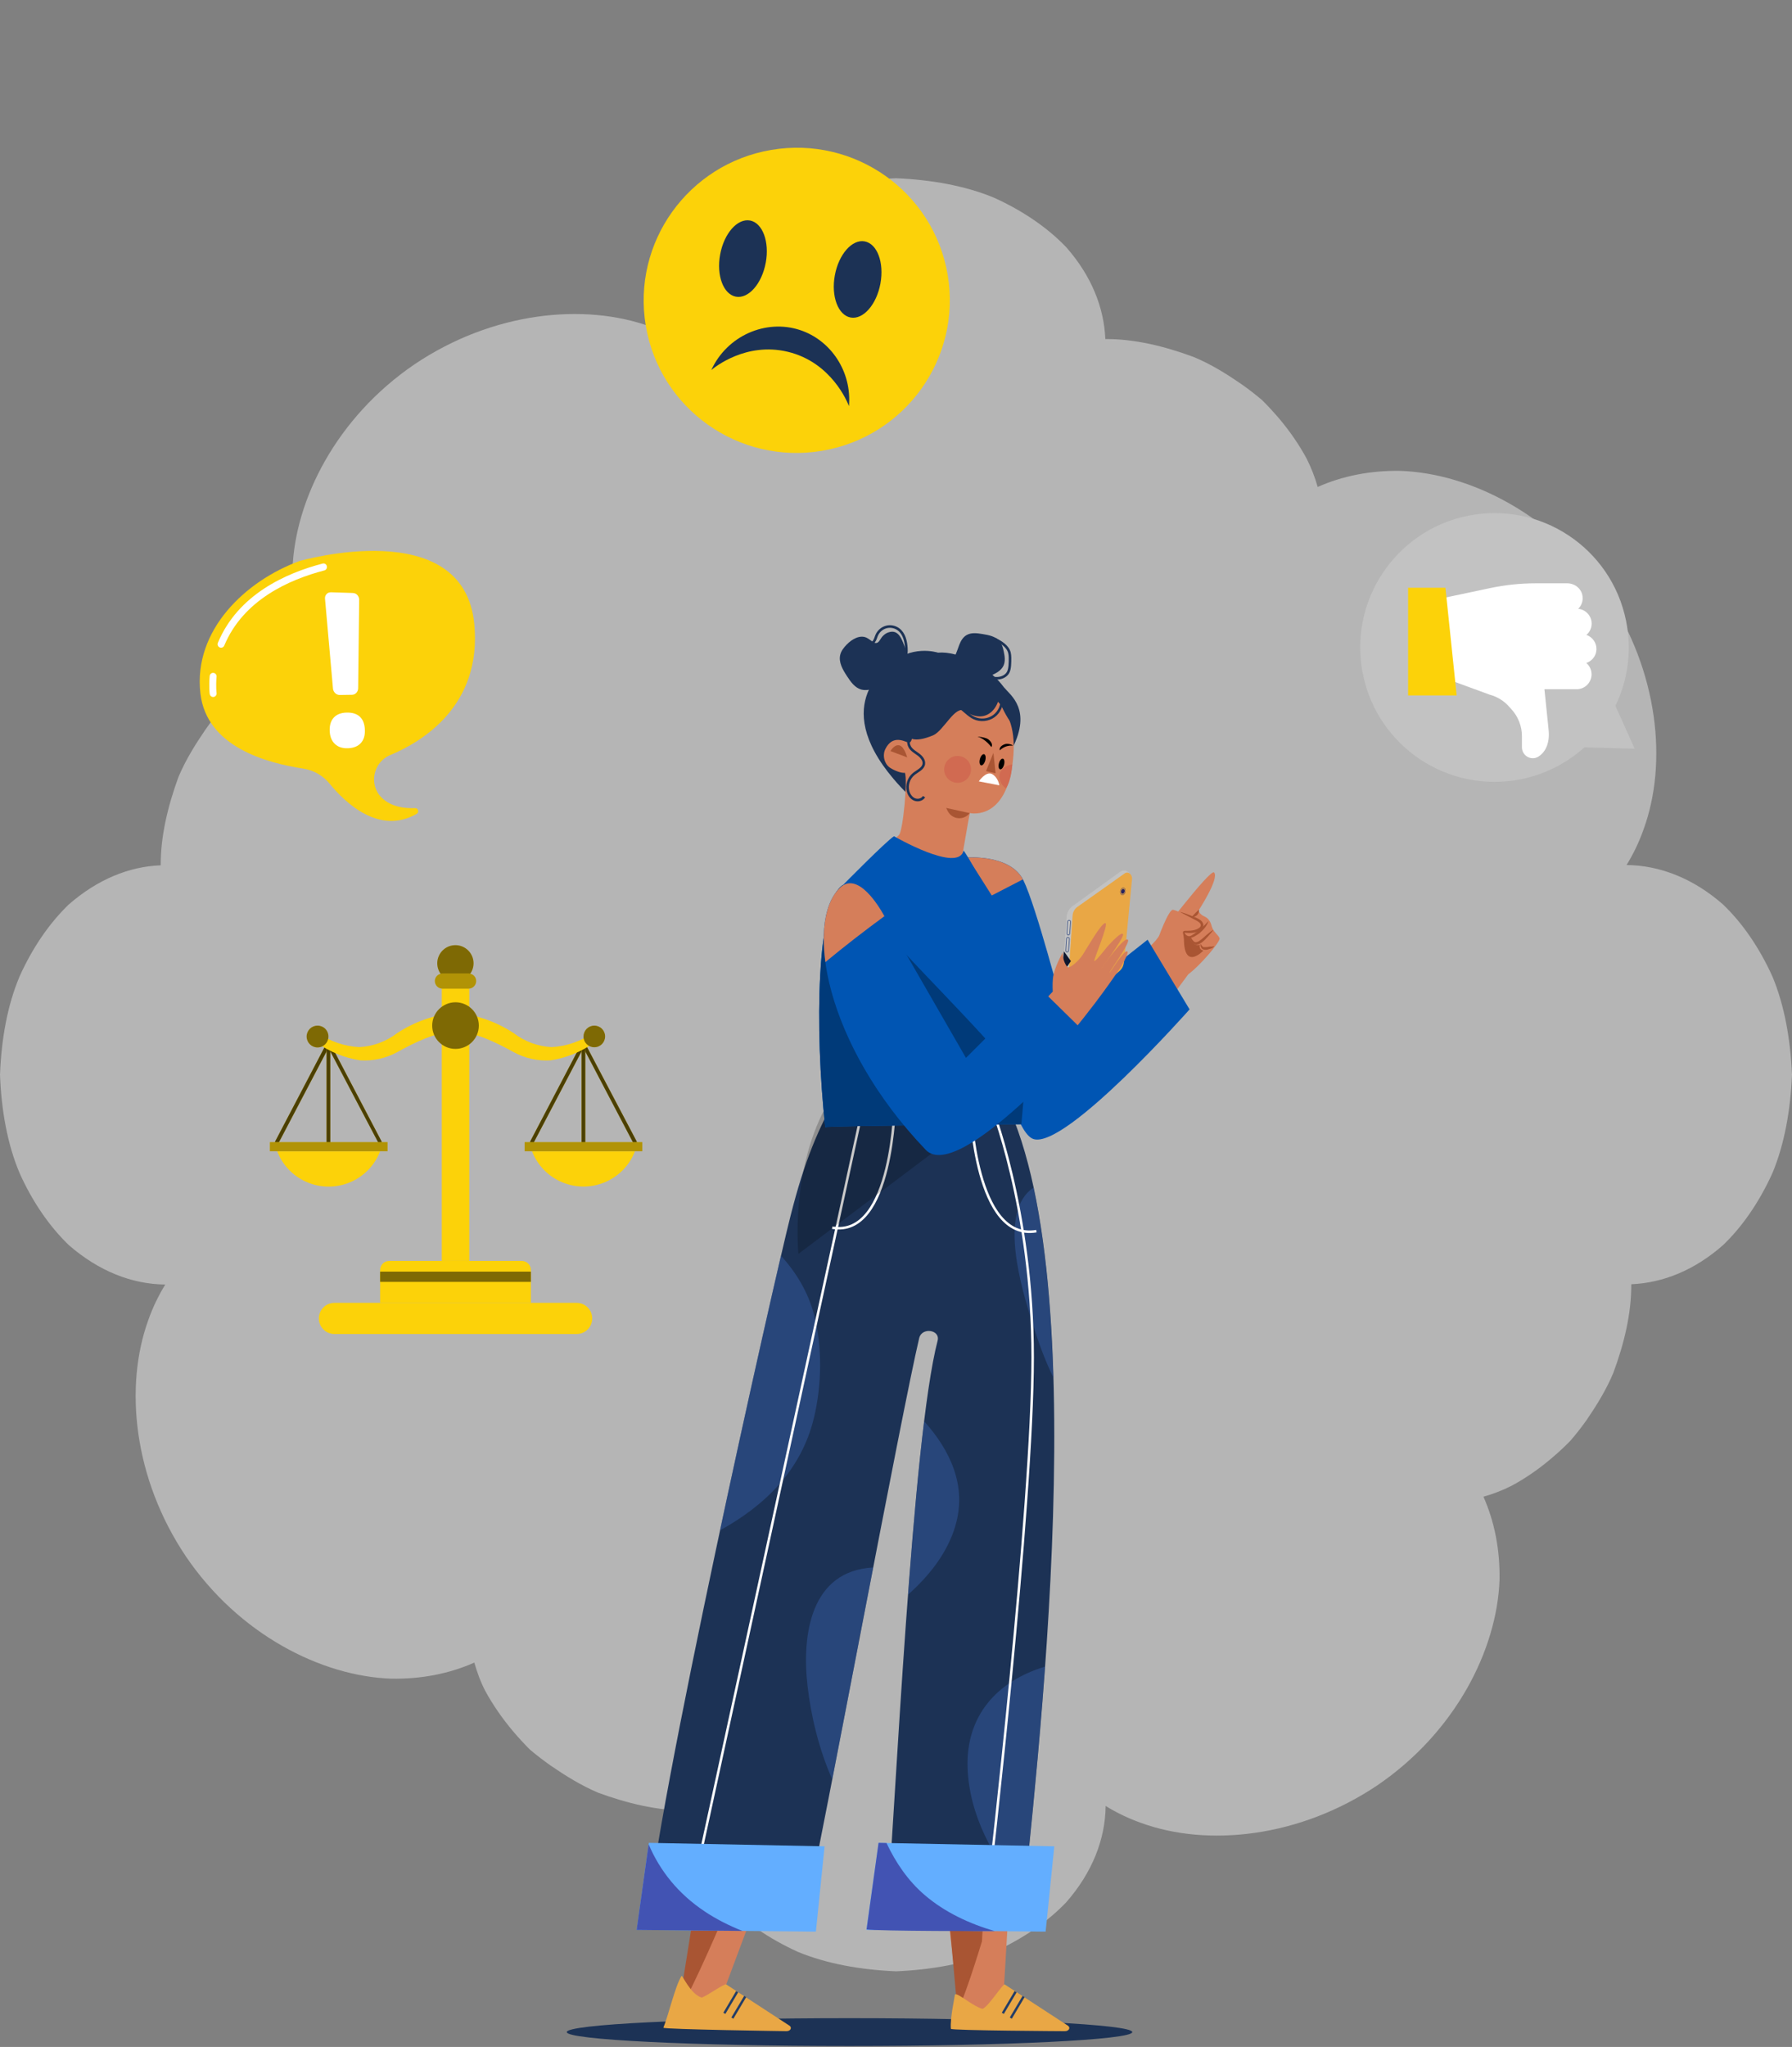 <svg width="332" height="379" viewBox="0 0 332 379" fill="none" xmlns="http://www.w3.org/2000/svg">
<rect x="0" y="0" width="332" height="379" fill="#808080" stroke="none"/>
<path d="M332 199.004C331.717 205.562 330.616 211.805 328.391 217.167C325.945 222.562 322.808 227.114 319.23 230.535C313.994 235.15 308.159 237.533 302.223 237.784C302.254 243.147 300.933 248.706 298.897 254.194C297.576 257.363 295.759 260.28 293.912 262.977C292.968 264.298 291.969 265.58 290.931 266.775C289.799 267.939 288.643 269 287.448 270.007C285.097 272.012 282.62 273.71 280.073 275.086C278.382 275.936 276.621 276.628 274.836 277.123C276.872 281.707 277.91 286.881 277.816 292.527C277.344 305.516 269.599 320.731 255.194 330.552C240.703 340.279 223.695 342.001 211.397 337.519C209.078 336.701 206.876 335.64 204.839 334.381C204.776 340.562 202.363 346.711 197.527 352.23C194.106 355.808 189.562 358.945 184.16 361.391C178.797 363.616 172.554 364.717 165.996 365C159.438 364.717 153.195 363.616 147.801 361.391C142.438 358.945 137.886 355.808 134.465 352.23C129.881 346.994 127.436 341.159 127.184 335.223C121.853 335.254 116.294 333.933 110.806 331.928C107.637 330.576 104.72 328.759 102.023 326.912C100.702 325.968 99.42 325.001 98.193 323.963C97.061 322.831 95.999 321.675 94.993 320.48C92.988 318.097 91.29 315.62 89.914 313.104C89.033 311.414 88.372 309.589 87.877 307.836C83.293 309.872 78.119 310.91 72.473 310.816C59.484 310.344 44.269 302.631 34.448 288.194C24.721 273.734 22.999 256.726 27.481 244.397C28.299 242.078 29.36 239.876 30.619 237.839C24.438 237.776 18.289 235.363 12.738 230.527C9.192 227.106 6.023 222.562 3.609 217.16C1.352 211.797 0.252 205.554 0 198.996C0.252 192.438 1.352 186.195 3.609 180.833C6.023 175.438 9.192 170.886 12.738 167.465C18.038 162.85 23.872 160.436 29.777 160.216C29.746 154.853 31.067 149.325 33.072 143.837C34.424 140.637 36.241 137.751 38.088 135.054C39.032 133.702 39.999 132.42 41.037 131.225C42.169 130.061 43.325 129 44.52 127.993C46.903 125.988 49.38 124.29 51.896 122.914C53.586 122.064 55.379 121.372 57.133 120.877C55.128 116.293 54.09 111.15 54.184 105.505C54.624 92.484 62.369 77.269 76.806 67.448C91.266 57.721 108.274 55.999 120.603 60.513C122.922 61.33 125.124 62.392 127.161 63.619C127.224 57.407 129.669 51.258 134.473 45.77C137.894 42.192 142.438 39.054 147.809 36.609C153.203 34.384 159.446 33.283 166.004 33C172.562 33.283 178.805 34.384 184.167 36.609C189.562 39.054 194.114 42.192 197.535 45.77C202.15 51.006 204.533 56.841 204.784 62.777C210.147 62.746 215.675 64.067 221.163 66.103C224.363 67.424 227.249 69.241 229.946 71.088C231.298 72.032 232.58 73.031 233.775 74.037C234.939 75.169 236 76.357 237.007 77.52C239.012 79.903 240.71 82.38 242.086 84.927C242.936 86.618 243.628 88.379 244.123 90.164C248.707 88.128 253.85 87.09 259.495 87.184C272.516 87.656 287.731 95.401 297.552 109.806C307.279 124.297 309.001 141.305 304.487 153.603C303.67 155.922 302.608 158.124 301.35 160.161C307.53 160.224 313.711 162.637 319.23 167.473C322.808 170.894 325.945 175.438 328.391 180.84C330.616 186.203 331.717 192.446 332 199.004Z" fill="#EBEBEB" fill-opacity="0.5"/>
<path d="M105 376.252C105 374.822 128.46 373.672 157.39 373.672C186.32 373.672 209.78 374.832 209.78 376.252C209.78 377.672 186.32 378.832 157.39 378.832C128.46 378.832 105 377.672 105 376.252Z" fill="#1C3255"/>
<path d="M187.57 138.533C191.18 131.373 187.22 128.743 186 127.263C183.21 123.443 177.64 120.503 173.78 120.843C173.78 120.843 168.68 119.143 164.45 123.373C163.78 124.043 152.78 131.733 168.17 147.053" fill="#1C3255"/>
<path d="M166.4 123.532C168.11 123.102 168.34 121.422 167.75 120.072C167.15 118.682 166.63 116.372 164.56 117.102C163.93 117.322 163.41 117.832 163.08 118.412C162.29 119.792 161.61 118.612 160.6 118.102C159.34 117.462 157.84 118.342 156.86 119.352C156.35 119.882 155.87 120.472 155.68 121.192C155.31 122.602 156.14 124.012 156.94 125.222C157.61 126.252 158.39 127.352 159.57 127.672C160.49 127.922 161.45 127.642 162.36 127.372C163.17 127.132 163.99 126.882 164.69 126.412C165.39 125.942 165.97 125.222 166.06 124.382" fill="#1C3255"/>
<path d="M176.86 121.572C177.59 120.212 177.73 118.372 179.07 117.592C179.94 117.082 181.02 117.232 182.01 117.392C183.19 117.582 184.48 117.832 185.22 118.762C185.64 119.292 185.82 119.962 185.96 120.622C186.15 121.492 186.29 122.432 185.92 123.242C185.45 124.272 184.3 124.792 183.25 125.212C182.82 125.382 182.34 125.562 181.9 125.422C181.24 125.212 180.97 124.412 180.41 124.002" fill="#1C3255"/>
<path d="M168.79 137.192C168.71 137.432 168.45 137.562 168.21 137.472C167.22 137.092 165.28 136.182 164.03 138.682C163.4 139.942 163.91 141.532 164.94 142.182C165.75 142.692 167 143.192 167.65 143.082C168.18 144.402 167.3 153.822 166.56 154.582C161.98 159.242 160.88 159.172 160.88 159.172C160.88 159.172 177.04 184.542 177.48 163.232C177.48 163.232 179.59 150.532 179.7 150.552C181.22 150.822 186.96 150.852 187.76 139.722C188.51 129.412 181.45 127.522 179.61 127.182C178.05 126.892 172.86 125.312 168.8 137.212L168.79 137.192Z" fill="#D57E5A"/>
<path d="M179.66 150.552L175.29 149.592L175.56 150.132C176.37 151.762 178.52 151.982 179.66 150.552Z" fill="#A95533"/>
<path d="M184.93 127.032C186.05 129.142 183.65 134.952 178.73 131.652C176.97 130.472 174.82 135.352 172.85 136.162C169.37 137.592 168.12 136.812 167.53 135.352C167.53 135.352 177.74 113.512 184.93 127.022V127.032Z" fill="#1C3255"/>
<path d="M184.44 127.373C184.44 127.373 185.23 131.533 188.15 134.883C188.15 134.883 190.84 129.383 184.44 127.373Z" fill="#1C3255"/>
<path d="M168.08 140.234C166.78 135.964 164.97 139.064 164.97 139.064L168.08 140.234Z" fill="#A95533"/>
<path d="M178.23 140.104C179.53 140.554 180.21 141.974 179.76 143.274C179.31 144.574 177.89 145.254 176.59 144.804C175.29 144.354 174.61 142.934 175.06 141.634C175.51 140.334 176.93 139.654 178.23 140.104Z" fill="#D16A51"/>
<path d="M186.38 145.953C185.39 145.363 184.91 144.133 185.31 142.993C185.62 142.123 186.69 141.673 187.54 141.523C187.54 141.523 187.42 144.373 186.38 145.953Z" fill="#D16A51"/>
<path d="M181.24 136.453C180.69 136.303 182.52 136.483 183.06 136.863C183.59 137.243 183.99 137.863 183.67 138.323C183.67 138.323 182.55 136.813 181.25 136.453H181.24Z" fill="black"/>
<path d="M187.49 138.063C188.05 138.103 186.91 137.583 186.28 137.753C185.65 137.933 185.07 138.383 185.23 138.933C185.23 138.933 186.14 137.953 187.5 138.063H187.49Z" fill="black"/>
<path d="M181.54 140.543C181.39 141.113 181.49 141.633 181.76 141.703C182.04 141.773 182.38 141.373 182.54 140.803C182.69 140.233 182.59 139.713 182.32 139.643C182.05 139.573 181.7 139.973 181.54 140.543Z" fill="black"/>
<path d="M185.07 141.333C184.92 141.873 185.02 142.373 185.28 142.443C185.54 142.513 185.88 142.133 186.02 141.583C186.17 141.043 186.07 140.543 185.81 140.473C185.55 140.403 185.21 140.783 185.07 141.333Z" fill="black"/>
<path d="M184.05 139.393L184.45 143.183L182.68 142.773L184.05 139.393Z" fill="#A95533"/>
<path d="M185.14 145.404L181.34 144.674C181.34 144.674 182.67 142.714 183.81 143.334C184.95 143.954 185.14 145.404 185.14 145.404Z" fill="white"/>
<path d="M167.53 121.903C167.93 121.403 167.96 120.713 167.92 120.073C167.85 118.753 167.53 117.313 166.46 116.523C165.83 116.053 164.98 115.883 164.22 116.083C163.46 116.273 162.79 116.833 162.46 117.543C162.27 117.943 162.19 118.393 161.93 118.753C161.45 119.433 160.53 119.603 159.71 119.713" stroke="#1C3255" stroke-width="0.48" stroke-miterlimit="10"/>
<path d="M184.35 118.322C185.47 118.912 186.7 119.632 187.02 120.862C187.09 121.152 187.11 121.442 187.12 121.742C187.13 122.232 187.12 122.722 187.08 123.212C187.04 123.672 186.98 124.132 186.75 124.532C186.37 125.192 185.59 125.542 184.83 125.582C184.07 125.622 183.32 125.422 182.59 125.202" stroke="#1C3255" stroke-width="0.48" stroke-miterlimit="10"/>
<path d="M185.59 129.242C185.74 130.512 185.16 131.852 184.12 132.602C183.08 133.352 181.63 133.492 180.47 132.952C179.4 132.452 178.63 131.462 177.62 130.852C176.49 130.172 175.06 130.012 173.81 130.422" stroke="#1C3255" stroke-width="0.48" stroke-miterlimit="10"/>
<path d="M171.46 133.812C170.54 134.243 169.61 134.732 168.97 135.512C168.33 136.302 168.06 137.472 168.58 138.342C168.94 138.942 169.6 139.292 170.16 139.712C170.72 140.132 171.25 140.762 171.15 141.452C171.02 142.352 169.97 142.752 169.26 143.332C168.35 144.082 167.93 145.382 168.24 146.522C168.41 147.162 168.83 147.772 169.44 148.022C170.05 148.272 170.86 148.082 171.19 147.502" stroke="#1C3255" stroke-width="0.48" stroke-miterlimit="10"/>
<path d="M175.72 355.402L177.71 372.552C177.71 372.552 182.38 377.692 184.83 374.702C186.05 373.202 189.95 371.512 190.54 370.622C189.21 369.882 186.02 367.732 186.02 367.732L186.76 355.062L175.73 355.402H175.72Z" fill="#D57E5A"/>
<path d="M182.12 355.842L181.93 359.442C181.93 359.442 177.71 373.302 177.33 371.672L175.98 356.692L182.11 355.842H182.12Z" fill="#A95533"/>
<path d="M186.16 367.442L197.88 375.082C198.38 375.452 198.02 376.082 197.31 376.082C197.31 376.082 176.2 375.962 176.17 375.652C175.98 373.742 176.89 369.732 176.89 369.452C176.89 368.452 179.95 371.352 182.02 371.952C183.13 371.572 185.82 367.192 186.16 367.442Z" fill="#E9A745"/>
<path d="M130.01 355.652L125.9 370.992C125.9 370.992 130.79 377.692 133.24 374.702C134.46 373.202 138.36 371.512 138.95 370.622C137.62 369.882 134.43 367.732 134.43 367.732L139.03 355.432L130.02 355.652H130.01Z" fill="#D57E5A"/>
<path d="M133.46 355.432L133.24 356.762C133.24 356.762 126.12 373.292 125.75 371.662L128.34 355.432H133.45H133.46Z" fill="#A95533"/>
<path d="M134.57 367.442L146.29 375.082C146.79 375.452 146.43 376.082 145.72 376.082C145.72 376.082 122.93 375.752 122.9 375.442C123.9 372.992 125.04 367.842 126.27 365.842C126.4 365.622 127.94 369.272 130.01 369.862C131.12 369.482 134.24 367.182 134.57 367.432V367.442Z" fill="#E9A745"/>
<path d="M155.88 201.313C151.4 209.223 149.04 215.023 146.47 225.083C143.49 236.753 121.24 335.453 119.83 356.673C123.51 357.563 146.42 356.963 148.74 356.833C153.19 335.843 167.13 261.083 170.3 247.743C170.79 245.693 174.24 246.193 173.71 248.233C168.98 266.373 165.91 334.103 164.13 357.223C170.13 357.553 186.99 356.633 189.22 356.353C191.64 330.213 204 232.723 184.59 200.653C175.72 199.433 164.89 201.033 155.89 201.293L155.88 201.313Z" fill="#1C3255"/>
<g opacity="0.48">
<path d="M159.44 302.303C160.22 298.243 161.01 294.183 161.77 290.223C150.22 290.843 148.51 302.613 149.61 312.163C150.24 317.653 151.7 323.863 154.19 329.463C155.74 321.513 157.42 312.783 159.11 304.043C159.08 303.453 159.18 302.863 159.45 302.303H159.44Z" fill="#345BA3"/>
<path d="M191.2 244.742C192.3 248.262 193.53 251.742 195.15 255.042C194.77 242.242 193.68 230.112 191.49 219.902C184.78 224.252 189.39 238.932 191.2 244.752V244.742Z" fill="#345BA3"/>
<path d="M176.99 282.533C179.2 275.133 176.03 268.523 171.21 263.143C170.11 272.143 169.12 283.453 168.24 295.253C172.18 291.743 175.5 287.553 177 282.533H176.99Z" fill="#345BA3"/>
<path d="M179.26 327.272C179.54 335.942 183.97 344.282 189.77 350.602C190.78 340.682 192.38 325.602 193.61 308.582C184.72 311.262 178.95 317.672 179.26 327.272Z" fill="#345BA3"/>
<path d="M150.81 262.482C152.24 256.502 152.39 249.392 150.82 243.432C149.72 239.242 147.52 235.612 144.68 232.492C142.18 243.222 137.79 262.732 133.38 283.362C141.7 278.782 148.47 272.232 150.81 262.472V262.482Z" fill="#345BA3"/>
</g>
<path d="M183.42 204.143C183.42 204.143 191.32 223.703 191.32 251.313C191.32 278.923 183.27 348.523 183.27 348.523" stroke="white" stroke-width="0.46" stroke-miterlimit="10"/>
<path d="M129.18 346.012L160.25 203.242" stroke="white" stroke-width="0.46" stroke-miterlimit="10"/>
<path d="M165.79 204.012C165.79 204.012 165.52 229.302 154.17 227.302" stroke="white" stroke-width="0.46" stroke-miterlimit="10"/>
<g style="mix-blend-mode:multiply" opacity="0.21">
<path d="M184.45 204.652L147.92 232.162C147.92 232.162 146.39 217.312 152.89 205.132L184.46 204.652H184.45Z" fill="black"/>
</g>
<path d="M192.01 227.953C180.66 229.943 179.82 205.293 179.82 205.293" stroke="white" stroke-width="0.46" stroke-miterlimit="10"/>
<path d="M165.38 347.682L189.51 348.512" stroke="white" stroke-width="0.46" stroke-miterlimit="10"/>
<path d="M120.52 345.963L151.23 347.263" stroke="white" stroke-width="0.46" stroke-miterlimit="10"/>
<path d="M202.61 185.652C202.73 186.142 214.1 174.162 214.1 174.162C214.1 174.162 224.23 160.772 224.93 161.542C225.95 162.652 222.03 168.622 222.03 168.622C222.03 168.622 222.29 169.302 223.05 169.642C223.82 169.982 224.24 170.492 224.5 171.522C224.76 172.542 225.78 173.142 225.95 173.742C226.12 174.342 222.31 178.832 220.15 180.392C220.15 180.392 216.47 185.492 211.54 191.662" fill="#D57E5A"/>
<path d="M214.44 174.081C214.44 174.081 216.49 168.281 217.34 168.451C218.19 168.621 221.95 170.241 221.86 171.691C221.77 173.141 218.53 171.951 218.53 171.951C218.53 171.951 219.13 175.191 217.51 175.621C215.89 176.051 214.44 174.081 214.44 174.081Z" fill="#D57E5A"/>
<path d="M219.4 172.322C219.4 172.322 219.29 173.192 220.49 173.442C220.49 173.442 220.76 175.272 222.29 174.932C222.29 174.932 222.02 175.822 222.96 175.992C222.96 175.992 218.81 180.422 219.4 172.322Z" fill="#A95533"/>
<path d="M218.71 168.861C219.55 169.091 220.35 169.401 221.15 169.731C221.56 169.901 221.92 170.031 222.36 170.331C222.56 170.481 222.79 170.681 222.91 171.041C223.04 171.411 222.87 171.861 222.63 172.071C222.16 172.471 221.72 172.581 221.24 172.681C220.77 172.761 220.32 172.781 219.88 172.731C219.66 172.701 219.41 172.701 219.46 172.681C219.49 172.631 219.46 172.601 219.46 172.711L219.49 173.031C219.49 173.461 219.54 173.891 219.52 174.331H219.47L219.23 173.081L219.17 172.771C219.15 172.671 219.14 172.531 219.24 172.441C219.45 172.291 219.68 172.361 219.89 172.341C220.72 172.341 221.64 172.261 222.28 171.711C222.43 171.571 222.5 171.371 222.45 171.181C222.4 170.991 222.24 170.831 222.08 170.711C221.75 170.461 221.34 170.301 220.97 170.091L218.7 168.911L218.72 168.861H218.71Z" fill="#A95533"/>
<path d="M222.13 168.471C222.15 168.701 222.11 168.871 222.05 169.031C221.99 169.191 221.88 169.301 221.79 169.431C221.65 169.521 221.55 169.631 221.39 169.691C221.23 169.751 221.06 169.811 220.82 169.801L220.78 169.771C221.2 169.311 221.64 168.861 222.1 168.441L222.14 168.471H222.13Z" fill="#A95533"/>
<path d="M223.87 170.622C223.71 171.082 223.46 171.472 223.17 171.842C222.88 172.212 222.53 172.512 222.19 172.822C221.79 173.082 221.45 173.342 220.98 173.532C220.74 173.622 220.46 173.692 220.17 173.642C219.9 173.572 219.63 173.412 219.56 173.152L219.6 173.122C219.88 173.482 220.43 173.412 220.79 173.182C221.17 172.952 221.53 172.692 221.88 172.412C222.59 171.872 223.25 171.262 223.83 170.592L223.87 170.622Z" fill="#A95533"/>
<path d="M220.54 173.391C220.8 173.851 221.06 174.341 221.38 174.421C221.66 174.511 222.02 174.381 222.37 174.081C222.75 173.851 223.1 173.461 223.49 173.141C223.88 172.811 224.28 172.481 224.74 172.191L224.78 172.221C224.46 172.631 224.13 173.021 223.78 173.411C223.43 173.791 223.09 174.181 222.66 174.501C222.26 174.791 221.67 175.061 221.17 174.771C220.69 174.481 220.57 173.901 220.48 173.411H220.53L220.54 173.391Z" fill="#A95533"/>
<path d="M222.43 174.771C222.59 175.041 222.76 175.251 222.92 175.341C222.96 175.361 223 175.351 223.01 175.361H223.1C223.19 175.381 223.29 175.371 223.39 175.361C223.6 175.381 223.81 175.301 224.13 175.271C224.28 175.271 224.39 175.281 224.5 175.271C224.62 175.281 224.75 175.221 224.92 175.181L224.96 175.211C224.79 175.441 224.52 175.601 224.25 175.651C223.99 175.731 223.72 175.841 223.43 175.861C223.15 175.861 222.82 175.831 222.63 175.581C222.45 175.351 222.38 175.051 222.39 174.771H222.44H222.43Z" fill="#A95533"/>
<path d="M179.29 158.773C179.29 158.773 187.25 158.163 189.61 163.003C191.98 167.843 196.82 186.443 196.82 186.443L212.61 173.993L220.39 186.893C220.39 186.893 197.46 212.763 191.48 210.903C185.51 209.053 179.21 165.373 179.28 158.773H179.29Z" fill="#0055B3"/>
<path d="M189.51 162.823C187.03 158.193 179.29 158.773 179.29 158.773L183.74 165.803C185.66 164.803 187.58 163.813 189.51 162.823Z" fill="#D57E5A"/>
<path d="M178.51 157.502C179.72 158.712 190.23 178.702 190.48 184.852C190.76 191.652 189.23 208.152 189.23 208.152C189.23 208.152 153.59 208.432 152.89 208.702C150.89 190.472 151.3 166.732 156.2 163.842C156.2 163.842 164.24 155.682 165.63 154.832C165.63 154.832 177.54 161.722 178.51 157.492V157.502Z" fill="#0055B3"/>
<path d="M158.58 166.472C157.7 167.352 156.2 163.852 156.2 163.852C151.31 166.742 150.89 190.472 152.89 208.712C153.58 208.432 189.23 208.162 189.23 208.162C189.23 208.162 189.54 204.852 189.85 200.592C179.13 187.842 169.47 179.072 158.58 166.472Z" fill="#003A79"/>
<path d="M196.39 187.302L197.61 169.762C197.67 168.962 198.07 168.232 198.72 167.762L207.48 161.452C208.56 160.662 209.75 161.702 209.6 163.032L208.24 177.522C208.15 178.482 207.68 179.362 206.94 179.942L197.7 187.432C197.41 187.662 196.35 187.682 196.38 187.302H196.39Z" fill="#C2C2C2"/>
<path d="M197.45 187.692L198.72 169.482C198.77 168.872 199.08 168.312 199.57 167.942L208.37 161.712C209.03 161.242 209.78 161.932 209.73 162.742L208.29 177.782C208.16 178.802 208.02 179.302 207.22 179.962C204.43 182.252 197.42 187.992 197.44 187.692H197.45Z" fill="#E9A745"/>
<path d="M207.72 164.962C207.66 165.212 207.76 165.442 207.93 165.482C208.1 165.522 208.29 165.352 208.35 165.102C208.41 164.852 208.31 164.622 208.14 164.582C207.97 164.542 207.78 164.712 207.72 164.962Z" fill="#27245F"/>
<path d="M207.59 164.932C207.51 165.282 207.64 165.622 207.88 165.672C208.12 165.732 208.39 165.492 208.47 165.132C208.55 164.782 208.42 164.442 208.18 164.392C207.94 164.332 207.67 164.572 207.59 164.932Z" stroke="#27245F" stroke-width="0.06" stroke-miterlimit="10"/>
<path d="M198.21 170.441L198.18 170.421C198.02 170.341 197.82 170.451 197.81 170.631L197.67 172.851C197.67 172.951 197.72 173.041 197.81 173.091C197.97 173.171 198.16 173.071 198.18 172.891L198.35 170.691C198.35 170.591 198.3 170.491 198.22 170.451L198.21 170.441Z" stroke="#445886" stroke-width="0.13" stroke-miterlimit="10"/>
<path d="M197.99 173.601L197.96 173.581C197.8 173.501 197.6 173.611 197.59 173.791L197.45 176.011C197.45 176.111 197.5 176.201 197.59 176.251C197.75 176.331 197.94 176.231 197.96 176.051L198.13 173.851C198.13 173.751 198.08 173.651 198 173.611L197.99 173.601Z" stroke="#445886" stroke-width="0.13" stroke-miterlimit="10"/>
<path d="M197.12 176.152L198.4 177.952L196.63 180.542L197.12 176.152Z" fill="#0E162E"/>
<path d="M192.22 198.452C201.46 188.372 206.28 181.022 207.22 179.702C207.76 178.952 209.13 176.512 208.9 176.212C208.38 175.522 205.55 180.352 205.58 180.062C205.61 179.782 209.39 174.592 208.98 174.022C208.37 173.162 204.26 179.022 204.19 179.122C203.07 180.572 208.34 173.672 208.06 172.982C207.78 172.292 205.16 175.272 205.07 175.372C205.07 175.372 202.98 178.052 202.75 177.942C202.52 177.832 205.56 170.872 204.76 170.922C203.96 170.982 201.26 175.782 200.56 176.832C199.86 177.882 198.49 179.062 197.96 179.102C197.52 179.132 196.73 177.352 196.93 176.302C196.93 176.302 195.28 179.092 195.07 181.172C194.96 182.262 195.04 183.602 195.04 183.602L187.2 191.872L192.22 198.452Z" fill="#D57E5A"/>
<path d="M164.04 169.992C164.04 169.992 159.36 160.692 155.56 164.432C149.13 170.752 152.65 193.182 171.5 212.892C177.62 219.292 201.57 191.712 201.57 191.712L192.27 182.592L178.96 195.872L164.05 170.002L164.04 169.992Z" fill="#0055B3"/>
<path d="M163.85 169.632C162.94 167.972 158.91 161.132 155.56 164.422C153.04 166.892 152.06 171.842 152.92 178.132C156.48 175.192 160.13 172.362 163.86 169.632H163.85Z" fill="#D57E5A"/>
<path d="M189.64 369.664L187.27 373.664" stroke="#233D67" stroke-width="0.44" stroke-miterlimit="10"/>
<path d="M188.16 368.773L185.79 372.773" stroke="#233D67" stroke-width="0.44" stroke-miterlimit="10"/>
<path d="M138.06 369.664L135.68 373.664" stroke="#233D67" stroke-width="0.44" stroke-miterlimit="10"/>
<path d="M136.57 368.773L134.2 372.773" stroke="#233D67" stroke-width="0.44" stroke-miterlimit="10"/>
<path d="M117.96 357.333L120.21 341.213L152.77 341.853L151.16 357.653L117.96 357.333Z" fill="#63AEFF"/>
<path d="M130.52 353.883C125.68 350.663 122.25 346.393 120.17 341.473L117.95 357.333L137.56 357.523C135.09 356.553 132.72 355.353 130.51 353.883H130.52Z" fill="#4253B3"/>
<path d="M160.51 357.333L162.77 341.213L195.33 341.853L193.72 357.653L160.51 357.333Z" fill="#63AEFF"/>
<path d="M171.31 350.873C168.26 348.263 165.96 344.903 164.24 341.243L162.77 341.213L160.55 357.233C162.26 357.573 184.32 357.563 184.32 357.563C179.59 356.183 175.05 354.073 171.31 350.873Z" fill="#4253B3"/>
<path d="M299.294 130.704L302.844 138.624L293.534 138.374C290.344 141.254 286.364 143.344 281.844 144.264C268.384 147.004 255.244 138.304 252.504 124.844C249.764 111.384 258.464 98.244 271.924 95.504C285.384 92.764 298.524 101.464 301.254 114.934C302.384 120.484 301.574 125.984 299.274 130.714L299.294 130.704Z" fill="#C2C2C2"/>
<path d="M294.954 122.094C294.654 122.394 294.294 122.624 293.894 122.754C294.484 123.264 294.864 124.014 294.864 124.854C294.864 125.614 294.554 126.304 294.054 126.804C293.554 127.304 292.864 127.614 292.104 127.614H286.134L286.904 135.104C286.964 135.684 286.974 136.274 286.904 136.854C286.664 138.574 285.884 139.544 285.014 140.094C283.684 140.924 281.964 139.924 281.964 138.364V136.314C281.964 134.494 281.294 132.734 280.074 131.384L279.544 130.794C278.594 129.734 277.344 128.974 275.964 128.614L273.264 127.624L271.554 126.994L265.754 124.864V111.074L268.904 110.404L276.094 108.884C278.874 108.294 281.694 108.004 284.534 108.004H290.364C291.714 108.004 292.944 108.934 293.174 110.274C293.344 111.214 293.014 112.104 292.414 112.704C292.414 112.704 292.404 112.714 292.394 112.724C293.784 112.854 294.884 114.044 294.884 115.464C294.884 116.224 294.574 116.904 294.074 117.404C294.024 117.454 293.964 117.504 293.904 117.554C294.984 117.924 295.774 118.954 295.774 120.154C295.774 120.914 295.464 121.604 294.964 122.094H294.954Z" fill="white"/>
<path d="M269.874 128.764H260.874V108.824H267.794L269.874 128.764Z" fill="#FCD209"/>
<path d="M152.303 83.468C167.748 80.866 178.168 66.285 175.577 50.9C172.986 35.514 158.364 25.151 142.919 27.753C127.474 30.354 117.053 44.935 119.645 60.321C122.236 75.706 136.858 86.069 152.303 83.468Z" fill="#FCD209"/>
<path d="M141.865 48.648C141.148 52.541 138.673 55.355 136.348 54.932C134.014 54.503 132.705 51.009 133.421 47.116C134.138 43.224 136.613 40.409 138.945 40.824C141.278 41.253 142.588 44.748 141.871 48.64L141.865 48.648Z" fill="#1C3255"/>
<path d="M163.113 52.507C162.396 56.4 159.921 59.214 157.596 58.791C155.27 58.368 153.953 54.868 154.669 50.975C155.386 47.083 157.862 44.268 160.187 44.692C162.521 45.12 163.83 48.615 163.113 52.507Z" fill="#1C3255"/>
<path d="M157.283 75.192C157.836 68.841 153.972 62.988 148.18 61.097C141.853 59.035 134.681 62.171 131.781 68.52C132.383 68.01 138.195 63.283 145.928 65.129C154.091 67.074 157.051 74.574 157.283 75.192Z" fill="#1C3255"/>
<g clip-path="url(#clip0_6209_23139)">
<path d="M70.426 213.16C68.404 218.419 62.497 221.048 57.223 219.027C54.519 217.993 52.387 215.862 51.352 213.16H70.426Z" fill="#FCD209"/>
<path d="M70.426 211.822C70.304 211.822 70.182 211.749 70.121 211.639L60.852 194.026L51.608 211.639C51.523 211.81 51.303 211.871 51.133 211.785C50.962 211.7 50.901 211.481 50.987 211.311L60.524 193.125C60.633 192.955 60.865 192.906 61.035 193.016C61.084 193.04 61.12 193.076 61.145 193.125L70.682 211.311C70.767 211.481 70.706 211.688 70.536 211.785L70.414 211.822H70.426Z" fill="#FCD209"/>
<g opacity="0.7">
<path d="M70.426 211.822C70.304 211.822 70.182 211.749 70.121 211.639L60.852 194.026L51.608 211.639C51.523 211.81 51.303 211.871 51.133 211.785C50.962 211.7 50.901 211.481 50.987 211.311L60.524 193.125C60.633 192.955 60.865 192.906 61.035 193.016C61.084 193.04 61.12 193.076 61.145 193.125L70.682 211.311C70.767 211.481 70.706 211.688 70.536 211.785L70.414 211.822H70.426Z" fill="black"/>
</g>
<path d="M60.852 212.699C60.67 212.699 60.511 212.565 60.499 212.382C60.499 212.382 60.499 212.382 60.499 212.37V193.296C60.499 193.113 60.645 192.955 60.84 192.955C60.84 192.955 60.84 192.955 60.852 192.955C61.035 192.955 61.194 193.101 61.194 193.296V212.334C61.218 212.516 61.072 212.687 60.889 212.699C60.889 212.699 60.865 212.699 60.852 212.699Z" fill="#FCD209"/>
<g opacity="0.7">
<path d="M60.852 212.699C60.67 212.699 60.511 212.565 60.499 212.382C60.499 212.382 60.499 212.382 60.499 212.37V193.296C60.499 193.113 60.645 192.955 60.84 192.955C60.84 192.955 60.84 192.955 60.852 192.955C61.035 192.955 61.194 193.101 61.194 193.296V212.334C61.218 212.516 61.072 212.687 60.889 212.699C60.889 212.699 60.865 212.699 60.852 212.699Z" fill="black"/>
</g>
<path d="M71.802 211.469H50V213.161H71.802V211.469Z" fill="#FCD209"/>
<path opacity="0.3" d="M71.802 211.469H50V213.161H71.802V211.469Z" fill="black"/>
<path d="M117.636 213.16C115.602 218.431 109.67 221.048 104.408 219.003C101.716 217.968 99.597 215.838 98.562 213.16H117.648H117.636Z" fill="#FCD209"/>
<path d="M117.636 211.821C117.502 211.821 117.392 211.748 117.331 211.638L108.087 194.025L98.842 211.638C98.757 211.809 98.55 211.87 98.379 211.784C98.209 211.699 98.148 211.492 98.233 211.322L107.77 193.136C107.867 192.966 108.087 192.917 108.257 193.014C108.306 193.039 108.342 193.088 108.379 193.136L117.952 211.322C118.038 211.492 117.977 211.699 117.806 211.797L117.624 211.833L117.636 211.821Z" fill="#FCD209"/>
<g opacity="0.7">
<path d="M117.636 211.821C117.502 211.821 117.392 211.748 117.331 211.638L108.087 194.025L98.842 211.638C98.757 211.809 98.55 211.87 98.379 211.784C98.209 211.699 98.148 211.492 98.233 211.322L107.77 193.136C107.867 192.966 108.087 192.917 108.257 193.014C108.306 193.039 108.342 193.088 108.379 193.136L117.952 211.322C118.038 211.492 117.977 211.699 117.806 211.797L117.624 211.833L117.636 211.821Z" fill="black"/>
</g>
<path d="M108.099 212.697C107.916 212.697 107.758 212.551 107.746 212.356V193.282C107.746 193.1 107.904 192.941 108.099 192.941C108.282 192.941 108.44 193.087 108.44 193.282V212.32C108.464 212.503 108.318 212.673 108.135 212.685C108.135 212.685 108.111 212.685 108.099 212.685V212.697Z" fill="#FCD209"/>
<g opacity="0.7">
<path d="M108.099 212.697C107.916 212.697 107.758 212.551 107.746 212.356V193.282C107.746 193.1 107.904 192.941 108.099 192.941C108.282 192.941 108.44 193.087 108.44 193.282V212.32C108.464 212.503 108.318 212.673 108.135 212.685C108.135 212.685 108.111 212.685 108.099 212.685V212.697Z" fill="black"/>
</g>
<path d="M119 211.469H97.198V213.161H119V211.469Z" fill="#FCD209"/>
<path opacity="0.3" d="M119 211.469H97.198V213.161H119V211.469Z" fill="black"/>
<path d="M84.372 187.514V191.019C80.816 191.019 76.784 193.04 73.568 194.817C71.473 195.961 69.098 196.485 66.711 196.327C63.861 195.888 61.145 194.781 58.782 193.125V191.165C61.059 192.797 63.764 193.734 66.565 193.88C69.111 193.746 71.546 192.845 73.568 191.299C76.796 189.169 80.511 187.867 84.372 187.526V187.514Z" fill="#FCD209"/>
<path d="M60.852 191.919C60.852 193.027 59.951 193.94 58.831 193.94C57.71 193.94 56.809 193.039 56.809 191.919C56.809 190.799 57.71 189.898 58.831 189.898C59.939 189.898 60.84 190.775 60.852 191.883C60.852 191.883 60.852 191.907 60.852 191.919Z" fill="#FCD209"/>
<path opacity="0.5" d="M60.852 191.919C60.852 193.027 59.951 193.94 58.831 193.94C57.71 193.94 56.809 193.039 56.809 191.919C56.809 190.799 57.71 189.898 58.831 189.898C59.939 189.898 60.84 190.775 60.852 191.883C60.852 191.883 60.852 191.907 60.852 191.919Z" fill="black"/>
<path d="M84.372 187.514V191.019C87.929 191.019 91.96 193.04 95.188 194.817C97.283 195.961 99.658 196.485 102.045 196.327C104.895 195.876 107.612 194.781 109.975 193.125V191.165C107.685 192.784 104.981 193.734 102.179 193.88C99.646 193.746 97.198 192.845 95.188 191.299C91.948 189.169 88.233 187.867 84.372 187.526V187.514Z" fill="#FCD209"/>
<path d="M108.099 191.919C108.099 193.027 109.012 193.915 110.121 193.903C111.229 193.903 112.118 192.99 112.106 191.883C112.106 190.787 111.205 189.898 110.109 189.898C109.012 189.898 108.111 190.787 108.111 191.895L108.099 191.919Z" fill="#FCD209"/>
<path opacity="0.5" d="M108.099 191.919C108.099 193.027 109.012 193.915 110.121 193.903C111.229 193.903 112.118 192.99 112.106 191.883C112.106 190.787 111.205 189.898 110.109 189.898C109.012 189.898 108.111 190.787 108.111 191.895L108.099 191.919Z" fill="black"/>
<path d="M86.942 181.402H81.851V233.452H86.942V181.402Z" fill="#FCD209"/>
<path d="M88.708 189.899C88.708 192.285 86.772 194.208 84.384 194.208C81.997 194.208 80.073 192.273 80.073 189.899C80.073 187.526 82.009 185.578 84.384 185.578C86.759 185.578 88.696 187.489 88.708 189.863V189.899Z" fill="#FCD209"/>
<path opacity="0.5" d="M88.708 189.899C88.708 192.285 86.772 194.208 84.384 194.208C81.997 194.208 80.073 192.273 80.073 189.899C80.073 187.526 82.009 185.578 84.384 185.578C86.759 185.578 88.696 187.489 88.708 189.863V189.899Z" fill="black"/>
<path d="M87.734 178.36C87.734 180.21 86.224 181.719 84.372 181.719C82.521 181.719 81.01 180.21 81.01 178.36C81.01 176.509 82.521 175 84.372 175C86.224 175 87.734 176.509 87.734 178.36Z" fill="#FCD209"/>
<path opacity="0.5" d="M87.734 178.36C87.734 180.21 86.224 181.719 84.372 181.719C82.521 181.719 81.01 180.21 81.01 178.36C81.01 176.509 82.521 175 84.372 175C86.224 175 87.734 176.509 87.734 178.36Z" fill="black"/>
<path d="M98.355 241.243H70.426V235.145C70.426 234.22 71.181 233.465 72.107 233.465H96.674C97.6 233.465 98.355 234.22 98.355 235.145V241.243Z" fill="#FCD209"/>
<path d="M106.832 247H61.961C60.365 247 59.074 245.71 59.074 244.115C59.074 242.521 60.365 241.23 61.961 241.23H106.832C108.428 241.23 109.719 242.521 109.719 244.115C109.719 245.71 108.428 247 106.832 247Z" fill="#FCD209"/>
<path d="M98.355 235.449H70.426V237.348H98.355V235.449Z" fill="#FCD209"/>
<path opacity="0.5" d="M98.355 235.449H70.426V237.348H98.355V235.449Z" fill="black"/>
<path d="M88.221 181.645C88.221 182.412 87.6 183.045 86.832 183.057H81.973C81.193 183.057 80.572 182.425 80.56 181.645C80.56 180.879 81.193 180.258 81.973 180.258H86.832C87.6 180.258 88.221 180.879 88.221 181.645Z" fill="#FCD209"/>
<path opacity="0.3" d="M88.221 181.645C88.221 182.412 87.6 183.045 86.832 183.057H81.973C81.193 183.057 80.572 182.425 80.56 181.645C80.56 180.879 81.193 180.258 81.973 180.258H86.832C87.6 180.258 88.221 180.879 88.221 181.645Z" fill="black"/>
</g>
<path d="M55.49 103.878C45.482 107.537 35.775 116.699 37.127 128.393C38.276 138.337 49.452 141.274 56.232 142.322C58.123 142.614 59.842 143.604 61.068 145.102C64.005 148.686 70.296 154.661 77.199 150.684C77.702 150.395 77.477 149.606 76.9 149.629C75.065 149.704 72.461 149.434 70.688 147.673C68.273 145.274 69.148 141.113 72.268 139.818C78.173 137.365 89.315 130.687 87.873 115.553C85.921 95.085 55.49 103.878 55.49 103.878Z" fill="url(#paint0_linear_6209_23139)"/>
<path d="M40.958 119.931C40.874 119.931 40.789 119.914 40.708 119.878C40.381 119.736 40.229 119.351 40.368 119.018C44.085 110.084 52.974 106.109 59.776 104.347C60.12 104.257 60.469 104.47 60.556 104.821C60.642 105.172 60.435 105.528 60.092 105.617C53.571 107.307 45.061 111.092 41.55 119.531C41.446 119.781 41.208 119.931 40.959 119.931H40.958Z" fill="white"/>
<path d="M39.49 129.049C39.177 129.049 38.902 128.814 38.856 128.487C38.848 128.434 38.671 127.156 38.847 125.18C38.88 124.82 39.191 124.552 39.544 124.587C39.898 124.62 40.157 124.939 40.125 125.299C39.962 127.122 40.123 128.287 40.125 128.298C40.176 128.656 39.934 128.989 39.583 129.041C39.551 129.045 39.521 129.048 39.49 129.048V129.049Z" fill="white"/>
<path d="M65.221 128.644L62.933 128.679C62.295 128.688 61.747 128.145 61.688 127.483L60.214 110.855C60.184 110.512 60.292 110.225 60.511 109.983C60.73 109.741 61.043 109.654 61.373 109.665L65.32 109.792C65.644 109.802 65.956 109.9 66.187 110.153C66.418 110.404 66.546 110.712 66.542 111.049L66.353 127.439C66.346 128.095 65.849 128.634 65.221 128.644Z" fill="white"/>
<path d="M61.849 132.855C62.398 132.268 63.191 131.963 64.224 131.939C65.289 131.914 66.107 132.173 66.681 132.712C67.253 133.251 67.56 134.058 67.6 135.137C67.641 136.177 67.39 136.993 66.849 137.586C66.305 138.18 65.516 138.499 64.477 138.541C63.456 138.581 62.645 138.317 62.046 137.747C61.444 137.176 61.123 136.374 61.084 135.343C61.044 134.272 61.299 133.443 61.85 132.854L61.849 132.855Z" fill="white"/>
<defs>
<linearGradient id="paint0_linear_6209_23139" x1="94.177" y1="45.472" x2="82.182" y2="75.156" gradientUnits="userSpaceOnUse">
<stop stop-color="#FDF53F"/>
<stop offset="0.66" stop-color="#E57A58"/>
<stop offset="1" stop-color="#FCD209"/>
</linearGradient>
<clipPath id="clip0_6209_23139">
<rect width="69" height="72" fill="white" transform="translate(50 175)"/>
</clipPath>
</defs>
</svg>
